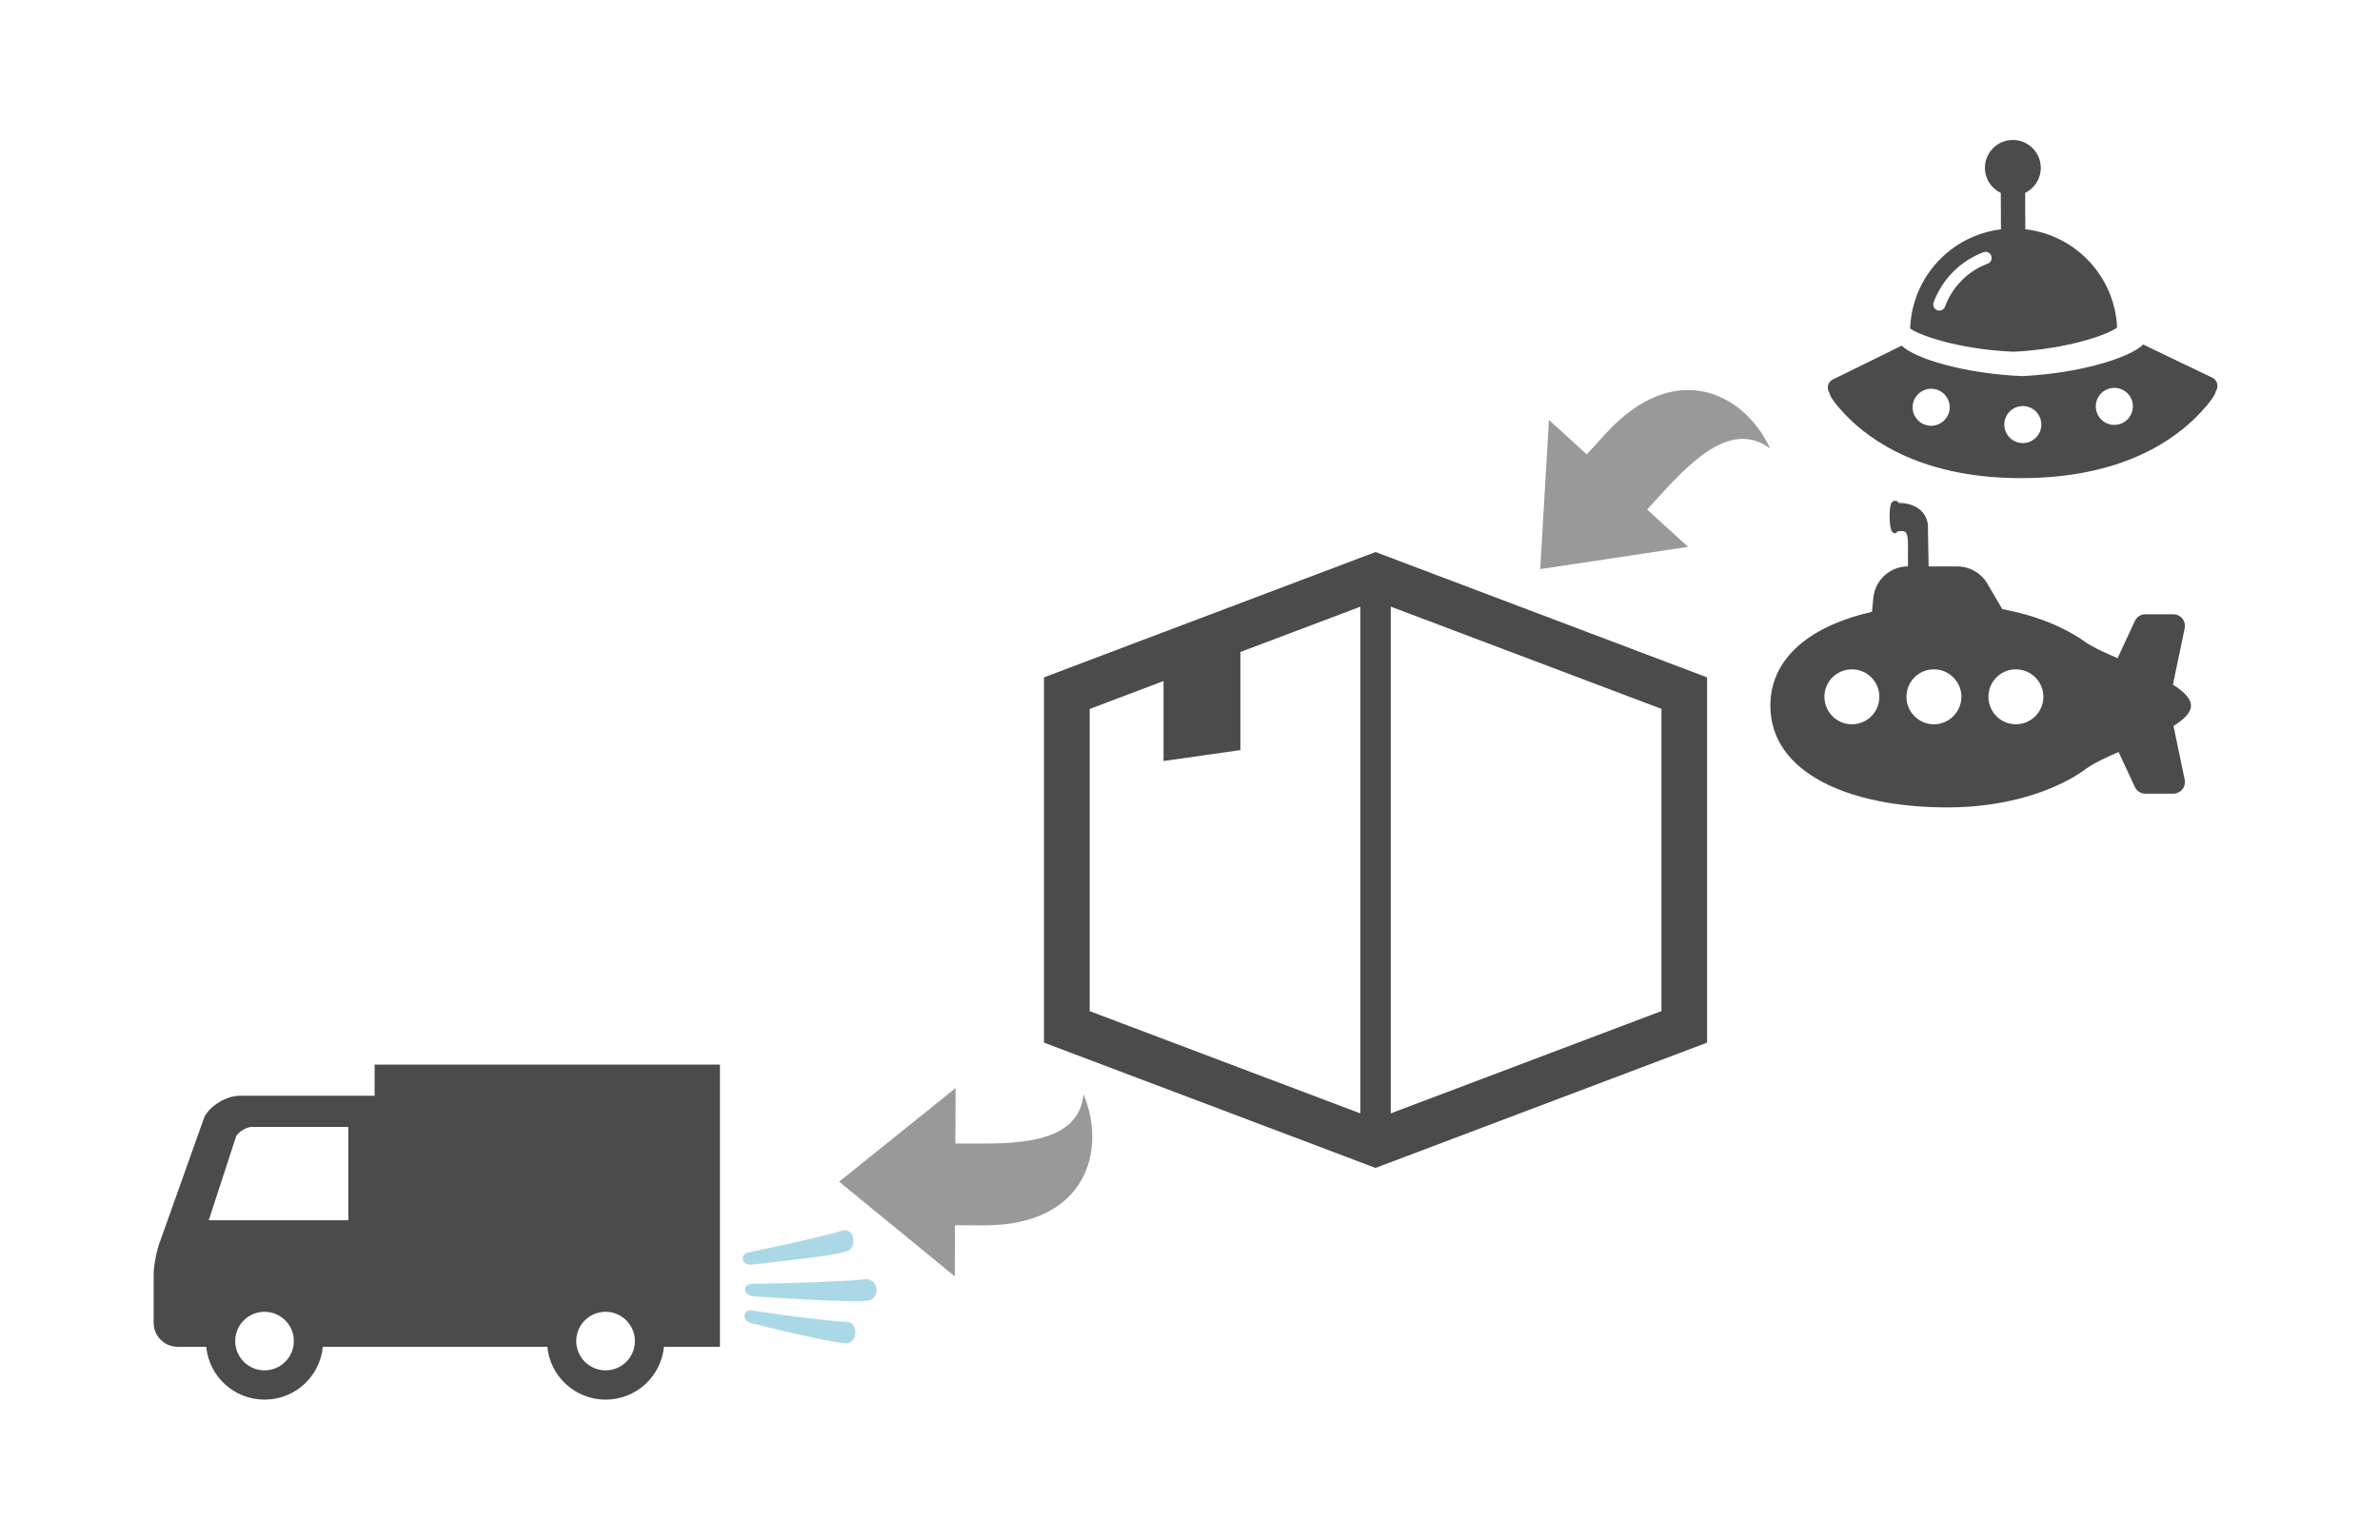 <?xml version="1.0" encoding="utf-8"?>
<!-- Generator: Adobe Illustrator 25.0.0, SVG Export Plug-In . SVG Version: 6.00 Build 0)  -->
<svg version="1.1" xmlns="http://www.w3.org/2000/svg" xmlns:xlink="http://www.w3.org/1999/xlink" x="0px" y="0px"
	 viewBox="0 0 340 220" style="enable-background:new 0 0 340 220;" xml:space="preserve">
<style type="text/css">
	.st0{fill:#4B4B4B;}
	.st1{fill:#ABD8E7;}
	.st2{fill:#999999;}
	.st3{fill:#FFFFFF;}
	.st4{display:none;fill:#FFFFFF;}
	.st5{clip-path:url(#SVGID_2_);}
	.st6{fill:#F7B525;}
	.st7{fill:#E50012;}
	.st8{fill:#E95710;}
	.st9{fill:#231815;}
	.st10{fill-rule:evenodd;clip-rule:evenodd;fill:#F7B525;}
</style>
<g id="_x31_1">
	<g>
		<g>
			<path class="st0" d="M196.51,78.88l-21.03,7.95l-9.85,3.72l-16.49,6.24v12.59v39.6l47.36,17.9l1.15-0.43l46.22-17.47V96.79
				L196.51,78.88z M194.33,159.09l-38.66-14.61v-35.09v-8.09l10.55-3.99v11.43l10.98-1.56V93.16l0.59-0.22l16.54-6.25L194.33,159.09
				L194.33,159.09z M237.35,144.47l-38.67,14.62V86.68l38.67,14.61V144.47L237.35,144.47z"/>
		</g>
		<path class="st0" d="M53.52,152.13v4.44H34.26c-1.88,0-4.15,1.35-5.05,3l-6.24,17.53c-0.62,1.48-1.02,3.87-1.02,5.01
			s0,6.91,0,6.91c0,1.88,1.54,3.42,3.42,3.42h4.09c0.41,4.24,3.98,7.55,8.33,7.55s7.92-3.31,8.33-7.55h7.4h0.17h24.5
			c0.41,4.24,3.98,7.55,8.33,7.55c4.35,0,7.92-3.31,8.33-7.55h8v-40.32H53.52z M37.79,195.81c-2.31,0-4.19-1.88-4.19-4.19
			s1.88-4.18,4.19-4.18c2.31,0,4.19,1.87,4.19,4.18S40.1,195.81,37.79,195.81z M49.76,174.36H29.82l3.92-12.01
			c0.34-0.63,1.51-1.33,2.23-1.33h13.79V174.36z M86.51,195.81c-2.31,0-4.19-1.88-4.19-4.19s1.88-4.18,4.19-4.18
			c2.31,0,4.19,1.87,4.19,4.18S88.83,195.81,86.51,195.81z"/>
		<g>
			<path class="st0" d="M313,100.84c0-1.03-1.04-2.04-2.58-3.01l1.68-8.06c0.1-0.49-0.02-1-0.34-1.39
				c-0.32-0.39-0.79-0.61-1.29-0.61h-3.98c-0.65,0-1.23,0.38-1.51,0.96l-2.47,5.32c-1.92-0.83-3.64-1.62-4.66-2.35
				c-3.03-2.15-7.12-3.79-11.81-4.67l-2.13-3.63c-0.9-1.53-2.53-2.46-4.3-2.46h-4.09c-0.04-2.58-0.11-4.99-0.1-5.71
				c0-1.52-1.22-3.35-4.16-3.36c0,0-0.37-0.61-0.95-0.15c-0.52,0.43-0.46,3.76-0.01,4.26c0.47,0.52,0.76-0.04,0.76-0.04
				s0.69-0.14,1.01,0c0.31,0.14,0.5,0.54,0.5,2.05c0,0.48,0,1.6-0.01,2.94c-2.56,0.01-4.7,1.96-4.94,4.5l-0.19,1.99
				c-8.58,1.95-14.52,6.44-14.52,13.42c0,9.63,11.32,14.53,25.28,14.53c8.12,0,15.35-2.2,19.97-5.62c0.97-0.71,2.63-1.48,4.49-2.3
				l2.33,5c0.27,0.59,0.86,0.96,1.51,0.96h3.98c0.5,0,0.97-0.23,1.29-0.61c0.32-0.39,0.44-0.9,0.34-1.39l-1.6-7.68
				C311.99,102.8,313,101.84,313,100.84z M264.56,103.49c-2.17,0-3.93-1.76-3.93-3.93c0-2.17,1.76-3.92,3.93-3.92
				c2.17,0,3.92,1.76,3.92,3.92C268.49,101.73,266.73,103.49,264.56,103.49z M276.27,103.49c-2.17,0-3.92-1.76-3.92-3.93
				c0-2.17,1.76-3.92,3.92-3.92c2.17,0,3.93,1.76,3.93,3.92C280.2,101.73,278.44,103.49,276.27,103.49z M287.98,103.49
				c-2.17,0-3.92-1.76-3.92-3.93c0-2.17,1.76-3.92,3.92-3.92c2.17,0,3.93,1.76,3.93,3.92C291.91,101.73,290.15,103.49,287.98,103.49
				z"/>
		</g>
		<g>
			<path class="st0" d="M302.44,46.79c-0.33-7.31-5.95-13.22-13.11-14.03l-0.02-5.2c1.33-0.65,2.24-2.01,2.23-3.59
				c-0.01-2.21-1.81-3.98-4.01-3.97s-3.98,1.8-3.97,4.01c0.01,1.58,0.94,2.92,2.27,3.56l0.02,5.2c-7.15,0.87-12.71,6.84-12.97,14.15
				c0.93,0.82,6.63,3,14.8,3.34C295.82,49.85,301.49,47.63,302.44,46.79z M283.96,37.67c-2.83,1.06-5.05,3.3-6.1,6.14
				c-0.13,0.35-0.46,0.57-0.81,0.57c-0.1,0-0.2-0.02-0.3-0.05c-0.45-0.17-0.68-0.67-0.52-1.12c1.22-3.31,3.82-5.93,7.12-7.17
				c0.45-0.17,0.95,0.06,1.12,0.51C284.64,37.01,284.41,37.51,283.96,37.67z"/>
			<path class="st0" d="M316.74,54.81c-0.1-0.37-0.35-0.68-0.7-0.85l-3.7-1.77l-6.17-2.96c-1.89,1.9-9.13,4.12-17.23,4.51
				c-8.1-0.31-15.36-2.47-17.27-4.35l-6.14,3.02l-3.69,1.81c-0.35,0.17-0.6,0.48-0.69,0.86c-0.09,0.37-0.02,0.77,0.21,1.08
				c0,0-0.06,0.65,2.19,3.02c3.75,3.95,11.38,9.21,25.46,9.14c14.08-0.07,21.67-5.4,25.37-9.39c2.23-2.39,2.16-3.04,2.16-3.04
				C316.77,55.58,316.84,55.19,316.74,54.81z M275.89,60.84c-1.46,0.01-2.65-1.17-2.66-2.63c-0.01-1.46,1.17-2.65,2.64-2.66
				c1.46-0.01,2.65,1.17,2.66,2.64C278.53,59.64,277.36,60.83,275.89,60.84z M288.99,63.31c-1.46,0.01-2.65-1.17-2.66-2.63
				s1.17-2.65,2.63-2.66c1.46-0.01,2.65,1.17,2.66,2.63C291.63,62.11,290.45,63.3,288.99,63.31z M302.06,60.71
				c-1.46,0.01-2.65-1.17-2.66-2.63c-0.01-1.46,1.17-2.65,2.64-2.66c1.46-0.01,2.65,1.17,2.66,2.64
				C304.7,59.51,303.52,60.71,302.06,60.71z"/>
		</g>
		<g>
			<path class="st1" d="M107.27,180.7c-1.33,0.15-1.63-1.5-0.35-1.76c4.96-0.98,11.8-2.56,13.39-3.1c1.59-0.54,2.21,2.12,0.92,2.85
				C119.95,179.41,108.61,180.55,107.27,180.7z"/>
			<path class="st1" d="M107.69,185.24c-1.57-0.09-1.71-1.78-0.19-1.8c5.9-0.07,14.08-0.4,16.01-0.64c1.93-0.25,2.32,2.5,0.72,2.99
				C122.65,186.27,109.27,185.34,107.69,185.24z"/>
			<path class="st1" d="M107.27,189.05c-1.31-0.31-1.19-2,0.1-1.8c4.98,0.77,11.92,1.6,13.58,1.63s1.59,2.79,0.18,3.04
				C119.72,192.17,108.59,189.37,107.27,189.05z"/>
		</g>
		<g>
			<path class="st2" d="M241.15,78.14l-5.85-5.34c0.34-0.37,0.68-0.75,1.03-1.12c4.54-4.97,10.72-11.98,16.55-7.58
				c-3.59-7.86-13.53-13.04-23.46-2.17c-1.01,1.1-1.92,2.1-2.74,3l-5.4-4.93l-1.25,21.32L241.15,78.14z"/>
		</g>
		<g>
			<path class="st2" d="M119.88,168.85l16.52,13.53l0.03-7.31c1.22,0.01,2.57,0.01,4.06,0.02c14.72,0.07,17.65-10.75,14.3-18.72
				c-0.71,7.27-10.06,7.06-16.79,7.03c-0.51,0-1.02,0-1.52-0.01l0.04-7.92L119.88,168.85z"/>
		</g>
	</g>
</g>
<g id="_x31_0">
</g>
<g id="_x39_">
</g>
<g id="_x38_">
</g>
<g id="_x37_">
</g>
<g id="_x36_">
</g>
<g id="_x35_">
</g>
<g id="_x34_">
</g>
<g id="_x33_">
</g>
<g id="_x32_">
</g>
<g id="_x31_">
</g>
<g id="text">
</g>
</svg>
